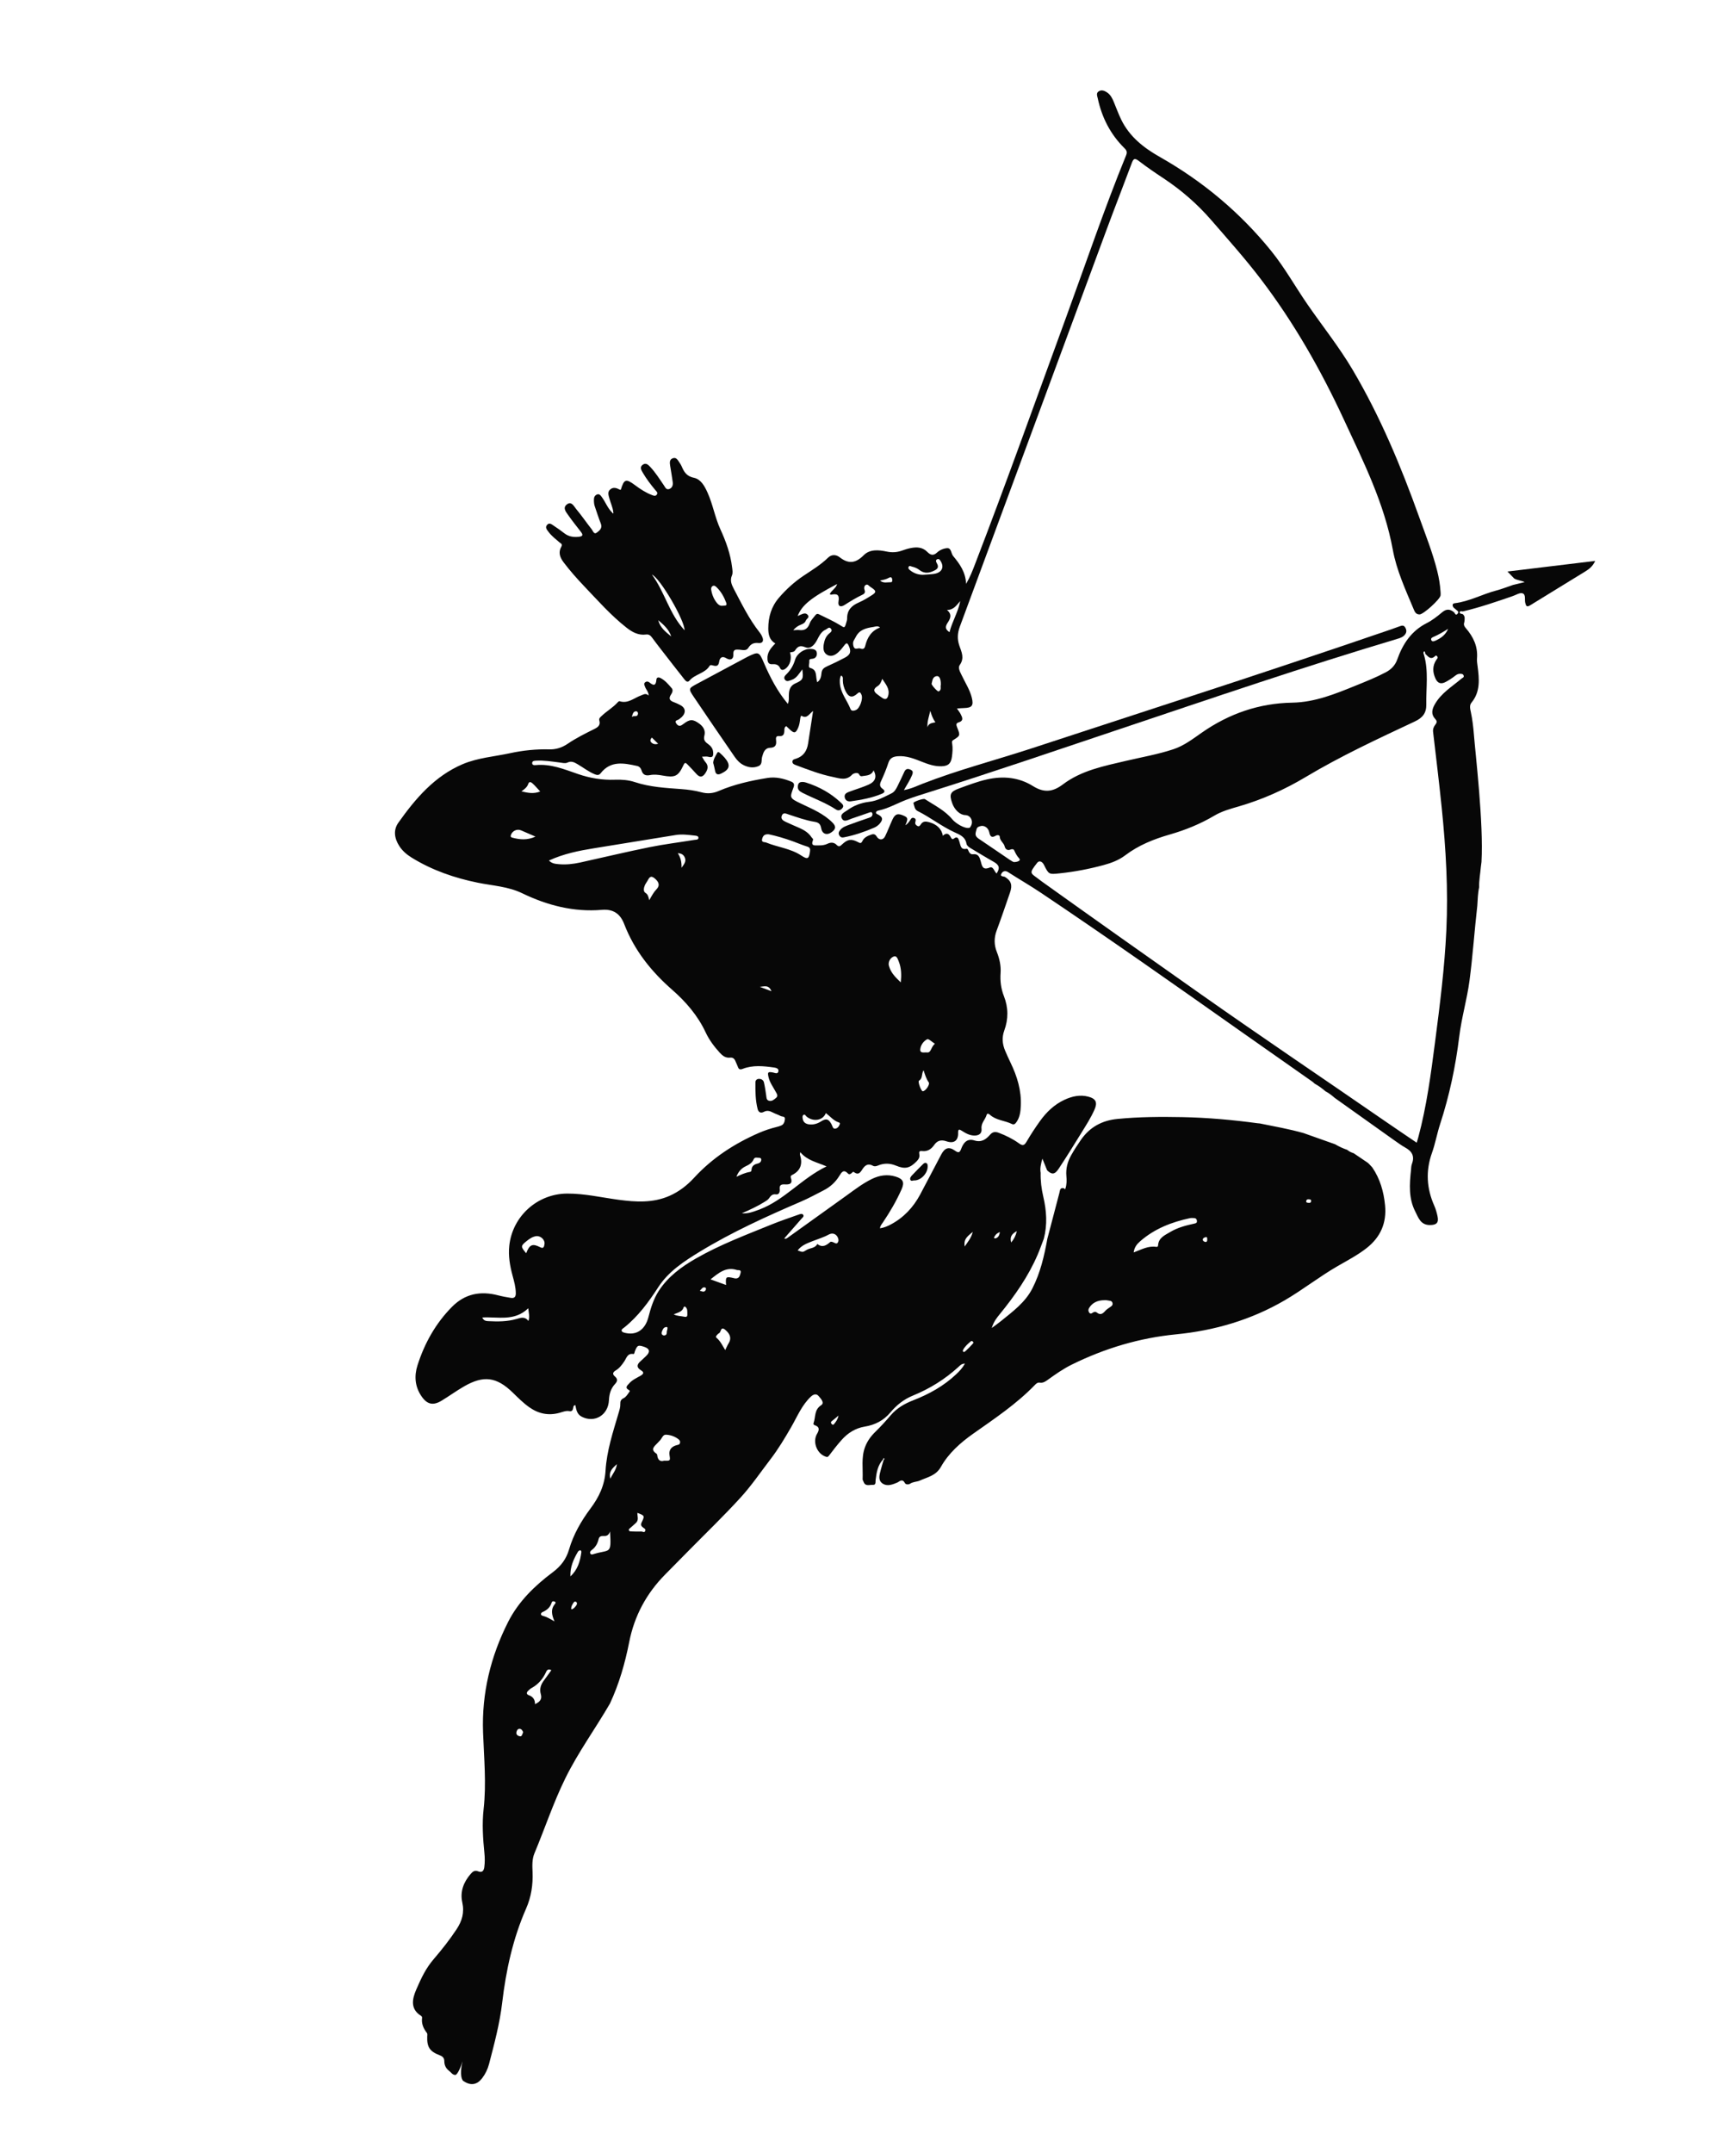 <svg xmlns="http://www.w3.org/2000/svg" fill="none" viewBox="0 0 2000 2480" height="2480" width="2000">
<path fill="#070707" d="M1736.72 658.328C1739.58 661.29 1742.01 663.809 1744.43 666.328C1748.14 668.53 1752.5 668.581 1756.57 670.504C1752.11 671.58 1747.65 672.669 1743.19 673.757C1736.66 675.947 1730.23 678.529 1723.59 680.276C1707.52 684.516 1692.68 692.832 1675.94 694.844C1673.14 695.186 1673.15 697.211 1674.08 699.034C1674.7 700.249 1676.23 700.958 1677.21 702.021C1678.46 703.375 1681.41 704.261 1679.29 706.881C1676.93 709.767 1676.1 706.046 1675.21 705.312C1670.46 701.375 1666.37 701.173 1661.41 705.324C1655.88 709.957 1650.05 714.539 1643.66 717.779C1626 726.727 1616.09 741.688 1609.71 759.687C1607.32 766.407 1602.82 771.053 1596.63 774.343C1585.51 780.242 1573.84 784.887 1562.23 789.595C1538.56 799.215 1514.94 808.935 1488.75 809.391C1450.61 810.037 1416.08 822.01 1384.77 843.78C1374.29 851.071 1364.14 858.982 1351.77 863.057C1333.85 868.981 1315.26 872.183 1296.94 876.486C1271.66 882.435 1245.89 887.41 1224.56 903.522C1212.91 912.319 1202.85 913.471 1190.01 905.446C1173.99 895.422 1155.85 893.574 1137.25 897.763C1126.17 900.244 1115.62 904.281 1105.02 908.167C1094.78 911.914 1093.38 914.939 1097.03 925.254C1099.8 933.064 1106.16 938.823 1112.1 938.886C1117.32 938.937 1120.91 944.177 1119.43 949.442C1119.18 950.353 1117.9 953.252 1116.94 953.518C1111.52 954.999 1100.88 948.303 1097.26 943.924C1088.65 933.507 1076.62 927.672 1065.6 920.521C1063.75 919.318 1051.88 923.685 1052.33 925.052C1053.41 928.254 1053.53 932.406 1057.12 934.19C1071.76 941.468 1084.64 951.796 1099.56 958.644C1105.41 961.34 1112.03 963.732 1113.42 971.719C1113.79 973.908 1115.84 975.592 1117.91 976.807C1126.91 982.135 1135.82 987.654 1144.94 992.793C1151.2 996.311 1152.29 999.969 1148.14 1006.17C1145.41 1003.84 1144.32 997.59 1140.26 999.298C1131.58 1002.93 1131.26 996.805 1129.78 991.742C1128.46 987.198 1126.95 983.262 1121.05 983.996C1118.7 984.287 1117.13 982.958 1116.1 980.857C1115.48 979.579 1115.01 977.402 1113.44 977.705C1106.48 979.072 1106.75 973.731 1105.31 969.58C1104.3 966.694 1103.49 962.226 1098.64 966.162C1097.38 967.187 1096.3 966.175 1095.67 964.934C1093.47 960.517 1090.63 958.429 1086.19 962.757C1085.12 955.011 1079.15 949.429 1070.58 947.101C1066.87 946.101 1063.61 945.62 1061.09 949.24C1060 950.809 1059.05 952.657 1056.66 951.252C1054.86 950.202 1053.92 948.759 1054.62 946.569C1055.28 944.493 1055 942.721 1052.6 942.114C1050.17 941.493 1049.39 943.468 1048.38 945.063C1046.79 947.594 1044.38 950.012 1043.04 950.531C1046.18 943.493 1046.03 941.924 1042.01 939.987C1034.74 936.481 1031.39 937.266 1028.32 943.746C1025.27 950.202 1022.84 956.96 1019.68 963.352C1017.36 968.048 1012.64 968.01 1009.92 963.479C1008.44 961.011 1006.54 960.428 1004.1 961.264C999.887 962.694 995.573 964.491 993.611 968.694C992.077 971.972 990.718 971.2 988.429 969.997C980.757 965.947 976.557 966.592 970.08 972.719C968.08 974.617 966.495 975.959 963.879 973.25C960.962 970.212 957.214 970.023 953.441 971.871C950.145 973.491 946.662 973.883 943.052 973.794C938.965 973.706 933.67 975.073 936.638 967.567C937.191 966.188 935.569 965.441 934.915 964.428C931.569 959.277 926.589 956.226 921.168 953.784C915.836 951.379 910.39 949.202 905.12 946.67C902.253 945.291 899.159 943.417 900.706 939.468C902.291 935.443 905.712 937.228 908.29 938.089C918.238 941.354 928.086 944.987 938.449 946.632C943.002 947.354 945.203 949.088 946.071 954.011C947.265 960.872 952.749 962.53 958.245 958.467C963.012 954.935 963.364 951.885 959.138 947.607C948.875 937.203 935.657 931.811 922.778 925.659C909.019 919.103 909.912 918.862 914.239 906.901C915.32 903.889 914.968 901.725 911.635 900.358C902.756 896.738 893.663 894.561 884.054 896.118C864.812 899.244 845.833 903.471 827.811 911.192C821.359 913.964 814.97 914.471 808.241 912.661C800.532 910.585 792.671 909.509 784.697 908.927C766.763 907.598 748.791 906.661 731.447 900.902C724.102 898.472 716.204 897.864 708.432 898.155C693.78 898.712 679.518 896.282 665.821 891.561C649.987 886.093 634.53 879.651 617.25 881.309C615.64 881.461 612.949 881.549 613.099 878.815C613.238 876.436 615.527 876.335 617.451 876.208C626.519 875.651 635.423 877.157 644.365 878.271C647.459 878.651 651.132 879.651 653.622 878.448C658.326 876.183 661.646 878.119 665.281 880.208C671.984 884.081 678.071 889.004 685.341 891.928C687.957 892.991 690.07 893.169 691.994 890.7C703.615 875.803 718.833 878.993 734.051 882.309C736.805 882.904 738.503 885.233 739.144 887.523C740.691 892.953 744.452 893.688 748.904 892.814C753.784 891.878 758.55 892.472 763.254 893.32C777.705 895.953 781.314 894.422 787.452 881.246C788.911 878.119 789.904 878.385 791.766 880.296C795.275 883.916 798.834 887.498 802.142 891.295C805.713 895.409 808.996 895.675 812.09 891.359C815.184 887.017 816.944 882.486 812.58 877.664C811.084 876.018 810.153 873.866 808.77 871.639C811.549 871.639 813.926 871.145 816.001 871.727C821.837 873.385 821.963 869.879 821.56 865.905C821.158 861.817 818.542 858.969 815.423 856.767C812.027 854.374 810.279 851.97 811.499 847.375C812.995 841.73 810.493 837.148 805.827 833.705C798.431 828.225 794.809 828.136 787.376 833.908C784.509 836.123 782.044 837.313 779.403 833.781C776.17 829.465 781.025 829.845 782.547 828.326C783.427 827.44 784.584 826.833 785.477 825.947C790.772 820.631 789.816 815.011 783.1 811.847C781.025 810.859 778.988 809.745 776.824 808.999C772.058 807.341 769.63 805.138 773.139 799.911C774.447 797.974 775.781 794.975 773.907 792.785C770.083 788.368 766.323 783.76 760.965 781.014C758.664 779.824 756.412 780.14 756.211 782.9C755.708 789.608 753.23 790.291 748.376 786.216C746.816 784.912 744.854 784.57 743.181 786.013C741.308 787.634 742.59 789.456 743.181 791.215C744.225 794.253 747.017 796.557 747.382 801.189C743.873 798.025 741.396 800.025 738.692 800.987C730.554 803.873 723.486 810.91 713.689 807.695C713.198 807.531 712.217 808.341 711.702 808.923C706.206 815.087 698.924 819.124 693.013 824.795C691.415 826.326 689.755 827.529 690.485 830.009C692.032 835.338 688.787 837.705 684.762 839.705C674.248 844.92 663.721 850.147 653.999 856.754C647.51 861.159 640.618 863.399 632.795 863.196C617.652 862.804 602.673 864.348 587.87 867.538C569.483 871.525 550.341 872.854 532.91 880.284C500.65 894.042 478.679 919.85 458.933 947.657C452.921 956.138 454.355 965.694 459.952 974.427C463.561 980.06 468.491 984.287 474.05 987.743C497.682 1002.4 523.553 1011.31 550.58 1016.8C567.735 1020.28 585.28 1021.04 601.642 1028.94C630.506 1042.89 660.992 1050.79 693.402 1048.04C706.331 1046.94 714.481 1052.33 719.109 1064.37C730.73 1094.56 750.174 1118.91 774.296 1140.02C790.168 1153.92 803.877 1169.76 813.008 1189.28C817.007 1197.85 822.755 1205.5 829.157 1212.53C832.376 1216.08 835.91 1218.86 841.104 1218.27C844.299 1217.9 846.198 1219.53 847.317 1222.42C848.16 1224.57 849.292 1226.62 850.047 1228.78C851.09 1231.77 852.474 1232.43 855.656 1231.19C867.403 1226.63 879.552 1227.94 891.613 1229.63C893.927 1229.96 897.386 1230.71 896.807 1233.92C896.115 1237.73 892.732 1235.78 890.557 1235.39C884.746 1234.32 884.029 1234.91 885.425 1240.85C886.897 1247.11 890.795 1252.2 893.764 1257.74C894.921 1259.91 896.807 1262.35 894.166 1264.55C891.827 1266.5 889.311 1268.95 885.853 1267.93C882.86 1267.06 883.061 1264.19 882.696 1261.68C881.967 1256.68 881.25 1251.67 880.105 1246.76C879.476 1244.06 877.112 1242.71 874.332 1242.75C871.867 1242.77 870.308 1244.39 870.295 1246.73C870.207 1257.05 870.258 1267.4 872.848 1277.48C873.804 1281.17 876.395 1282.65 880.067 1280.7C883.639 1278.79 886.834 1279.64 890.179 1281.4C893.135 1282.96 896.392 1283.94 899.335 1285.51C901.121 1286.46 904.643 1285.62 904.29 1289.08C904.001 1291.98 903.171 1295.02 900.102 1296.4C898.404 1297.17 896.556 1297.68 894.745 1298.13C887.84 1299.87 881.099 1302.04 874.546 1304.89C846.173 1317.25 820.717 1333.72 799.576 1356.74C791.577 1365.43 782.258 1372.66 771.328 1377.47C752.287 1385.86 732.529 1384.67 712.632 1382C692.925 1379.34 673.443 1374.78 653.433 1374.86C619.224 1375 590.436 1400.82 586.738 1434.87C585.468 1446.53 587.418 1457.97 590.474 1469.24C592.297 1475.94 594.171 1482.61 594.247 1489.67C594.285 1493.79 592.536 1495.66 588.6 1495.01C583.657 1494.22 578.702 1493.32 573.86 1492.07C553.687 1486.83 535.815 1490.04 520.647 1505.41C501.77 1524.53 489.08 1547.31 480.98 1572.7C477.119 1584.78 477.949 1596.9 485.294 1607.89C491.859 1617.73 498.776 1619.46 508.762 1613.41C517.541 1608.09 525.867 1602.01 534.771 1596.89C557.284 1583.97 572.187 1586.03 590.788 1604.16C596.812 1610.02 602.736 1615.98 609.616 1620.88C620.369 1628.52 631.965 1630.94 644.755 1627.36C648.352 1626.36 652 1624.76 655.798 1625.45C659.043 1626.04 659.873 1624.37 660.388 1621.85C660.652 1620.52 660.464 1618.85 662.866 1618.61C663.922 1623.86 664.602 1629.12 670.475 1632.03C685.014 1639.28 700.71 1630.21 701.552 1612.83C701.917 1605.37 703.778 1599.31 708.696 1594.04C711.463 1591.08 711.84 1588.45 708.507 1585.6C705.275 1582.85 705.841 1580.69 709.501 1578.5C713.689 1575.99 716.594 1572.05 719.323 1567.98C721.839 1564.25 722.882 1558.59 729.498 1559.67C730.969 1559.89 730.932 1557.87 731.359 1556.74C734.151 1549.49 735.107 1549.02 742.377 1551.47C748.652 1553.58 749.319 1557.35 744.25 1562.06C742.1 1564.06 740.025 1566.15 737.811 1568.08C733.46 1571.91 733.271 1575.31 738.541 1578.48C742.603 1580.92 741.194 1582.8 737.899 1584.7C733.384 1587.32 728.492 1589.42 724.932 1593.46C722.807 1595.87 719.323 1598.32 724.555 1601.2C726.391 1602.21 725.058 1603.26 724.392 1604.21C722.706 1606.64 721.046 1609.31 718.393 1610.56C715.399 1611.97 714.506 1614.04 714.645 1617.04C714.808 1620.7 713.689 1624.13 712.683 1627.56C706.269 1649.38 698.987 1671.23 697.641 1693.95C696.635 1711.03 690.007 1724.59 680.297 1737.61C669.557 1752.02 660.615 1767.5 655.559 1784.89C652.352 1795.9 646.114 1804.09 636.958 1810.94C616.08 1826.52 597.404 1844.66 585.468 1868.13C565.232 1907.98 554.894 1950.46 556.516 1995.45C557.573 2024.93 560.466 2054.4 557.158 2083.9C555.259 2100.78 556.378 2117.58 558.063 2134.39C558.604 2139.84 558.692 2145.3 557.95 2150.79C557.321 2155.46 555.032 2157.25 550.807 2155.55C546.795 2153.93 544.48 2155.98 542.204 2158.6C534.054 2168.02 529.841 2178.98 532.583 2191.31C535.186 2203 532.293 2212.83 525.967 2222.36C518.044 2234.3 509.228 2245.54 499.896 2256.39C490.538 2267.24 485.395 2278.34 479.584 2291.67C474.767 2302.7 473.245 2312.88 482.653 2320.32C484.112 2321.49 486.526 2322.32 486.262 2324.36C485.357 2331.16 487.872 2336.6 491.859 2341.78C492.588 2342.74 492.236 2344.62 492.186 2346.08C491.771 2357.9 495.167 2363.13 506.549 2367.41C509.882 2368.67 511.856 2370.42 511.869 2374.22C511.894 2378.67 513.655 2382.54 517.189 2385.2C519.817 2387.19 521.276 2390.1 524.571 2390.1C527.087 2390.1 531.489 2379.58 532.847 2374.46C531.702 2379.33 529.413 2391.48 533.388 2396.77C533.4 2396.77 533.4 2396.78 533.4 2396.78C533.991 2397.15 534.582 2397.52 535.174 2397.89C543.072 2402.73 549.989 2401.09 555.561 2393.73C559.283 2388.82 561.912 2383.28 563.459 2377.34C569.496 2354.12 575.734 2330.89 578.538 2307.01C582.953 2269.55 590.889 2233.1 606.107 2198.47C611.968 2185.13 614.131 2171.11 613.54 2156.55C613.238 2149.2 612.848 2141.64 615.766 2134.68C627.777 2105.99 637.536 2076.36 651.308 2048.38C666.111 2018.29 685.907 1991.25 702.672 1962.35C713.236 1939.71 720.078 1915.93 724.895 1891.44C730.806 1861.34 744.766 1835.43 766.285 1813.67C775.428 1804.41 784.584 1795.14 793.715 1785.86C813.674 1765.59 834.212 1745.84 853.367 1724.82C865.881 1711.08 876.433 1695.54 887.764 1680.73C896.644 1669.13 904.165 1656.57 911.447 1643.96C918.477 1631.79 923.734 1618.52 934.274 1608.68C937.015 1606.12 940.461 1604.95 943.052 1608.02C945.53 1610.95 950.372 1615.84 945.983 1618.67C937.833 1623.94 939.82 1632.27 937.305 1639.19C936.952 1640.18 937.04 1641.14 938.864 1641.75C944.41 1643.6 943.933 1647.15 941.291 1651.62C935.934 1660.7 940.964 1674 950.649 1677.67C952.673 1678.44 953.529 1678.76 955.101 1676.67C959.742 1670.53 964.445 1664.44 969.589 1658.66C976.884 1650.43 985.788 1645.04 996.051 1643.33C1008.23 1641.31 1018.02 1636.23 1025.83 1626.94C1032.98 1618.42 1041.42 1611.76 1051.74 1607.55C1071.13 1599.65 1088.64 1588.74 1104.17 1574.59C1106 1572.92 1107.75 1570.69 1111.69 1570.72C1108.76 1575.91 1105.31 1579.45 1101.71 1582.87C1087.32 1596.52 1070.35 1605.89 1052.06 1613C1042.16 1616.84 1033.23 1621.97 1026.17 1630.22C1020.59 1636.77 1014.75 1643.15 1008.59 1649.17C1003.27 1654.34 999.107 1660.03 996.516 1667.06C992.051 1679.14 994.353 1691.63 993.8 1703.93C993.762 1704.88 994.542 1705.86 994.894 1706.84C996.919 1712.55 1001.85 1710.12 1005.57 1710.39C1009.36 1710.65 1008.49 1707.21 1008.77 1704.81C1009.78 1696.22 1011.19 1687.77 1017.36 1681.06C1017.49 1680.39 1017.52 1679.25 1018.48 1679.78C1019.12 1680.14 1018.89 1681.21 1018.01 1681.69C1016.9 1685.53 1015.66 1689.33 1014.7 1693.2C1013.44 1698.3 1011.37 1704.22 1015.85 1708.11C1020.73 1712.34 1026.9 1710.63 1032.49 1708.21C1033.06 1707.96 1033.71 1707.82 1034.22 1707.49C1037.23 1705.59 1039.96 1703.35 1042.56 1708.38C1043.45 1710.11 1046.75 1710.21 1048.37 1709.12C1051.95 1706.72 1056.47 1706.91 1059.63 1705.48C1068.24 1701.55 1078.23 1699.91 1083.91 1689.8C1092.88 1673.83 1106.55 1661.75 1121.44 1651.27C1145.97 1633.99 1170.93 1617.3 1192 1595.59C1193.58 1593.96 1195.25 1592.21 1197.92 1592.64C1201.57 1593.23 1204.34 1591.4 1207.1 1589.4C1215.99 1582.99 1225 1576.67 1234.81 1571.83C1272.73 1553.16 1312.58 1541.16 1354.69 1537.04C1399.18 1532.68 1441.23 1520.44 1480.09 1497.79C1501.02 1485.57 1520.09 1470.49 1541.09 1458.38C1552.44 1451.84 1564.08 1445.78 1574.47 1437.63C1590.49 1425.05 1597.65 1408.69 1595.69 1388.4C1594.18 1372.71 1589.94 1357.86 1580.95 1344.69C1579.74 1343.39 1578.52 1342.09 1577.31 1340.79C1576.86 1340.37 1576.41 1339.94 1575.96 1339.51C1570.47 1335.8 1564.99 1332.08 1559.5 1328.37C1556.75 1327.56 1554.25 1326.28 1552.02 1324.45C1547.19 1322.83 1542.59 1320.69 1538.2 1318.08C1526.05 1313.76 1513.89 1309.45 1501.74 1305.15C1485.16 1300.5 1468.25 1297.49 1451.41 1294.08C1450.58 1294.01 1449.75 1293.93 1448.92 1293.86C1420.07 1289.97 1391.1 1287.35 1361.99 1286.78C1337.07 1286.3 1312.17 1286.44 1287.32 1288.89C1269.58 1290.65 1255.45 1298.26 1245.22 1313.11C1241.27 1318.81 1237.49 1324.6 1234.09 1330.66C1229.85 1338.22 1227.74 1346.13 1228.56 1354.88C1229 1359.48 1228.96 1364.15 1227.58 1368.67C1227.39 1369.13 1227.2 1369.58 1227.01 1370.04C1226.66 1369.63 1226.32 1369.23 1225.97 1368.82C1221 1367.41 1221.2 1371.41 1220.45 1374.25C1215.81 1391.83 1211.2 1409.44 1206.59 1427.03C1203.07 1446.74 1198.52 1466.21 1189.38 1484.1C1181.12 1500.28 1166.67 1510.81 1152.98 1521.9C1150.1 1524.24 1147.05 1526.37 1142.58 1529.71C1144.8 1522.25 1148.47 1517.85 1152.07 1513.43C1169.2 1492.37 1184.73 1470.27 1195.49 1445.12C1198.06 1439.15 1200.2 1432.98 1202.54 1426.92C1206.83 1410.68 1205.71 1394.58 1201.93 1378.39C1199.83 1369.43 1198.69 1360.24 1198.9 1350.96C1198.01 1345.88 1199.1 1341.04 1200.9 1334.61C1203.07 1339.95 1204.71 1344 1206.36 1348.05C1211.74 1353.25 1215.11 1353.15 1219.75 1346.15C1228.92 1332.32 1237.64 1318.17 1246.37 1304.04C1251.55 1295.65 1256.88 1287.31 1260.89 1278.25C1264.6 1269.88 1262.65 1265.55 1253.8 1263.22C1244.23 1260.71 1235.1 1262.77 1226.33 1266.84C1214.61 1272.29 1205.57 1281 1198.12 1291.37C1192.74 1298.88 1187.62 1306.63 1182.97 1314.6C1180.4 1319 1178.75 1320.51 1173.9 1316.99C1166.79 1311.85 1158.87 1307.96 1150.58 1304.83C1146.43 1303.27 1143.49 1303.78 1140.62 1307.08C1135.85 1312.56 1130.6 1316.19 1122.55 1313.66C1114.13 1311.01 1109.85 1316.41 1107.28 1323.5C1105.7 1327.84 1104.01 1328.16 1100.21 1325.43C1093.37 1320.55 1088.59 1321.95 1084.42 1329.76C1076.18 1345.14 1068.3 1360.71 1060.02 1376.08C1052.06 1390.86 1041.01 1402.69 1026.02 1410.57C1022.31 1412.52 1018.54 1414.12 1013.86 1414.89C1013.97 1412.05 1015.72 1410.24 1017.02 1408.31C1025.28 1396.11 1032.69 1383.42 1038.69 1369.92C1042.3 1361.82 1040.46 1357.95 1031.87 1355.31C1022.37 1352.39 1013.31 1353.71 1004.45 1358.04C993.636 1363.32 984.216 1370.68 974.507 1377.65C952.346 1393.54 930.186 1409.43 908.026 1425.32C906.667 1426.3 905.372 1427.5 903.498 1426.53C910.088 1419.01 916.729 1411.53 923.256 1403.96C924.388 1402.64 926.715 1401.2 925.281 1399.25C924.049 1397.57 921.634 1398.53 919.949 1399.12C909.497 1402.82 898.97 1406.38 888.708 1410.54C859.253 1422.53 829.433 1433.73 801.739 1449.63C785.062 1459.19 769.681 1470.42 758.94 1486.95C752.903 1496.26 749.747 1506.66 746.98 1517.3C743.307 1531.4 733.711 1538.05 721.361 1535.58C719.587 1535.23 717.135 1534.72 716.418 1533.47C715.248 1531.44 717.814 1530.2 719.135 1529.15C735.258 1516.24 747.206 1499.91 758.387 1482.67C770.096 1464.61 787.842 1453.04 805.827 1442.04C843.293 1419.14 883.161 1401.15 923.369 1383.82C931.997 1380.1 940.26 1375.52 948.661 1371.25C956.321 1367.38 962.483 1361.84 966.998 1354.44C969.401 1350.53 971.828 1346.38 976.846 1351.7C978.129 1353.05 979.462 1352.58 980.757 1351.6C981.688 1350.88 982.631 1349.23 983.851 1350.14C989.586 1354.47 991.762 1349.41 994.089 1346.05C997.195 1341.55 1000.67 1340.08 1005.61 1342.8C1007.61 1343.9 1009.55 1343.36 1011.61 1342.51C1018.5 1339.64 1025.34 1339.81 1032.32 1342.71C1042.75 1347.04 1048.23 1345.66 1056.08 1337.66C1058.28 1335.41 1059.76 1332.86 1059.15 1329.76C1058.56 1326.75 1059.04 1325.49 1062.38 1325.88C1068.43 1326.6 1072.86 1323.75 1076.22 1318.92C1079.84 1313.69 1084.33 1312.54 1090.41 1314.64C1099.02 1317.61 1104.11 1313.88 1103.82 1304.9C1103.66 1300.12 1105.44 1300.85 1108.11 1302.55C1112.58 1305.4 1117.09 1307.99 1122.59 1308.03C1127.91 1308.07 1131.42 1305.64 1130.79 1300.12C1130.04 1293.67 1135.05 1289.78 1136.6 1284.4C1137.31 1281.93 1139.09 1282.86 1140.48 1284.11C1147.7 1290.6 1157.59 1290.64 1165.8 1294.72C1168.44 1296.02 1169.96 1294.13 1171.36 1292.03C1175.04 1286.53 1175.74 1280.27 1176.04 1273.93C1176.88 1256.17 1171.85 1239.82 1164.23 1224.08C1162.04 1219.55 1159.99 1214.94 1158 1210.31C1154.75 1202.67 1154.08 1195.04 1157.02 1186.98C1161.83 1173.84 1161.78 1160.63 1156.59 1147.45C1153.24 1138.93 1152.09 1130.08 1152.75 1120.82C1153.32 1112.58 1151.54 1104.43 1148.48 1096.71C1145.22 1088.51 1145.05 1080.48 1148.14 1072.1C1153.55 1057.52 1158.56 1042.79 1163.62 1028.08C1166.67 1019.3 1164.82 1014.35 1157.47 1009.94C1153.41 1009.21 1152.28 1008.87 1153.78 1006.17C1155.08 1003.83 1157.83 1002.32 1161.25 1004.51C1173.95 1012.68 1187.05 1020.21 1199.59 1028.63C1277.14 1080.65 1353.46 1134.45 1429.79 1188.26C1457.22 1207.61 1484.75 1226.84 1512.22 1246.13C1513.05 1246.71 1513.75 1247.49 1514.5 1248.18C1519.01 1250.64 1523.15 1253.63 1527.01 1257.02C1530.92 1259.05 1534.38 1261.71 1537.66 1264.62C1560.23 1280.68 1582.81 1296.75 1605.37 1312.82C1609.87 1315.85 1614.19 1319.25 1618.93 1321.84C1626.78 1326.13 1629.99 1331.84 1626.63 1340.7C1625.76 1343 1625.8 1345.67 1625.53 1348.18C1623.82 1364.3 1622.77 1380.48 1630.46 1395.47C1634.02 1402.43 1636.5 1411.02 1647.15 1411.1C1654.72 1411.15 1657.72 1408.68 1656.21 1401.34C1655.33 1397.1 1654.16 1392.83 1652.41 1388.88C1643.57 1368.92 1642.3 1348.86 1649.72 1328.05C1653.57 1317.26 1655.54 1305.8 1659.1 1294.89C1669.82 1262 1676.96 1228.35 1681.15 1194.02C1683.8 1172.28 1690.11 1151.21 1692.99 1129.48C1696.77 1100.87 1698.67 1072.06 1701.95 1043.41C1702.45 1036.22 1702.54 1028.98 1704.1 1021.89C1703.82 1014.16 1705.38 1006.58 1706.02 998.919C1706.28 996.868 1706.53 994.831 1706.78 992.793C1709.31 948.455 1699.92 869.778 1698.03 845.958C1697.33 837.351 1696.34 828.807 1694.55 820.352C1693.79 816.694 1692.58 812.631 1695.26 809.366C1705.72 796.658 1704.18 782.039 1702.28 767.293C1701.9 764.382 1701.36 761.395 1701.61 758.509C1702.77 744.764 1697.41 733.524 1688.72 723.538C1686.9 721.437 1685.94 719.412 1687.01 716.716C1687.36 713.488 1688.25 710.172 1685.36 707.527C1684.03 706.881 1681.54 707.16 1681.68 705.312C1681.81 703.514 1683.95 704.198 1685.35 704.286C1704.91 699.667 1723.88 693.148 1742.86 686.592C1746.61 685.288 1751.02 682.402 1754.07 683.427C1758.17 684.82 1756.23 690.642 1757.21 694.464C1758.04 697.717 1758.7 699.844 1762.85 697.249C1784.01 684.086 1805.38 671.264 1826.56 658.113C1830.74 655.518 1834.85 652.519 1837.78 646.102C1803.47 650.253 1770.27 654.278 1736.72 658.328ZM751.017 849.603C753.318 851.881 755.557 854.109 758.236 856.754C754.966 857.716 752.086 857.159 750.099 854.931C748.552 853.185 749.558 851.084 751.017 849.603ZM733.183 819.34C734.453 819.415 735.208 821.124 734.994 822.314C734.239 826.592 730.705 823.694 727.913 825.82C729.083 821.922 729.649 819.124 733.183 819.34ZM590.411 964.934C588.751 964.491 587.883 963.922 588.562 961.897C590.222 956.998 595.693 954.454 600.397 956.517C605.516 958.77 610.672 960.973 616.898 963.669C607.427 968.048 598.951 967.187 590.411 964.934ZM600.749 911.559C604.308 909.015 607.302 906.775 608.572 902.978C609.679 899.624 612.081 901.079 613.489 902.358C616.558 905.155 619.237 908.357 622.356 911.699C614.923 914.673 608.232 913.382 600.749 911.559ZM756.337 1024.33C753.117 1027.63 751.055 1031.57 747.973 1036.94C747.017 1032.71 746.464 1030.28 743.508 1028.42C740.93 1026.79 741.622 1022.7 742.93 1019.7C743.672 1017.99 744.867 1016.49 745.797 1014.87C747.734 1011.46 749.243 1007.6 754.211 1011.75C759.38 1016.06 760.462 1020.11 756.337 1024.33ZM785.175 999.552C785.339 992.666 784.157 987.856 780.862 982.781C785.528 982.933 787.892 984.983 789.087 988.16C790.571 992.084 788.546 995.096 785.175 999.552ZM800.154 967.441C782.798 970.276 765.304 972.402 748.074 975.895C721.436 981.287 694.987 987.667 668.425 993.502C660.212 995.299 651.874 996.223 643.447 995.413C639.75 995.046 635.939 994.818 632.405 991.211C649.308 983.464 666.664 979.958 684.209 977.123C715.601 972.06 746.992 966.96 778.384 961.846C785.729 960.644 793.011 961.682 800.293 962.479C802.079 962.681 804.682 962.821 804.657 965.086C804.632 967.504 801.852 967.175 800.154 967.441ZM608.76 1521.59C604.61 1516.08 599.844 1517.95 595.127 1519.3C584.5 1522.37 573.633 1522.37 562.742 1521.8C560.076 1521.65 557.233 1521.49 555.623 1517.59C573.533 1516.49 592.473 1522.53 608.584 1506.99C609.163 1512.96 610.534 1516.76 608.76 1521.59ZM627.261 1433.27C626.846 1435.56 626.469 1438.78 622.507 1436.74C613.489 1432.1 610.068 1433.44 606.195 1443.58C599.667 1435.89 599.718 1435.16 607 1429.34C610.131 1426.84 613.414 1424.59 617.489 1423.94C622.784 1423.11 628.217 1428.15 627.261 1433.27ZM599.328 2000.05C597.63 1999.93 594.637 1998.68 594.901 1995.92C595.077 1993.97 596.045 1991.41 598.498 1991.39C600.623 1991.36 601.944 1993.25 602.724 1995.26C601.743 1997.16 601.504 2000.2 599.328 2000.05ZM626.708 1935.57C623.048 1940.36 621.312 1945.54 623.06 1951.51C624.796 1957.42 621.765 1960.45 616.369 1962.99C616.42 1957.62 613.98 1954.39 609.339 1952.72C606.207 1951.58 606.434 1949.53 608.547 1947.49C609.754 1946.34 611.024 1945.17 612.471 1944.38C620.117 1940.19 625.488 1933.93 629.059 1926.05C630.317 1923.27 631.852 1922.12 635.21 1923.83C632.329 1927.81 629.625 1931.77 626.708 1935.57ZM639.008 1847.95C634.505 1853.6 635.398 1859.6 638.819 1867.67C633.411 1864.54 629.638 1862.31 625.286 1861.22C622.155 1860.45 622.972 1857.79 625.123 1856.87C630.229 1854.69 633.876 1851.41 635.574 1846.03C636.19 1844.03 637.888 1844.31 639.159 1844.93C640.995 1845.82 639.674 1847.11 639.008 1847.95ZM663.57 1849.74C662.149 1851.45 660.803 1853.39 658.238 1853.78C657.647 1851.25 658.892 1849.24 659.986 1847.3C660.753 1845.93 661.998 1843.95 663.809 1845.25C665.306 1846.33 664.727 1848.36 663.57 1849.74ZM669.758 1788.13C668.362 1798.62 665.344 1808.41 657.169 1815.78C656.678 1805.1 660.728 1796.06 665.847 1787.39C666.325 1786.61 667.494 1785.79 668.362 1785.77C669.532 1785.75 669.884 1787.1 669.758 1788.13ZM684.335 1789.99C683.027 1790.38 681.203 1791.19 680.26 1789.74C679.153 1788.04 680.323 1786.5 681.731 1785.46C685.995 1782.33 688.435 1778.05 689.617 1772.98C690.321 1769.95 692.258 1769.12 695.163 1769.29C698.106 1769.48 701.037 1769.21 702.822 1764.04C704.445 1791.12 702.86 1784.37 684.335 1789.99ZM703.149 1703.29C701.099 1695.1 705.363 1691.38 710.746 1686.47C709.828 1693.47 705.967 1697.36 703.149 1703.29ZM743.32 1763.52C742.326 1765.86 740.427 1764.07 738.981 1764.12C735.258 1764.26 731.51 1764.18 727.787 1764.02C726.643 1763.98 725.071 1764.17 724.555 1762.78C724.014 1761.3 725.486 1760.64 726.366 1759.83C728.353 1758 730.378 1756.21 732.416 1754.43C736.302 1751.07 734.239 1746.69 734.29 1742.65C742.603 1745.69 742.955 1746.06 739.308 1753.44C737.773 1756.55 738.842 1758.08 741.056 1759.68C742.389 1760.64 744.2 1761.41 743.32 1763.52ZM1507.98 1381.45C1509.22 1381.59 1510.58 1381.57 1510.54 1383.42C1510.35 1385.37 1509.1 1385.81 1507.45 1385.52C1506.3 1385.33 1504.67 1385.51 1504.85 1383.64C1505 1381.82 1506.28 1381.27 1507.98 1381.45ZM1389.24 1425.03C1391.06 1424.7 1390.74 1426.54 1390.8 1427.64C1390.89 1429.13 1390.7 1430.6 1388.7 1430.64C1387.19 1430.21 1385.62 1429.41 1385.68 1427.91C1385.77 1426.06 1387.73 1425.3 1389.24 1425.03ZM1313.59 1429.75C1330.13 1415.34 1349.81 1407.66 1370.93 1403.17C1372.34 1402.87 1373.85 1403.05 1375.3 1403.05C1377.53 1403.06 1378.76 1404.1 1378.95 1406.43C1379.15 1408.84 1377.54 1409.09 1375.83 1409.47C1366.24 1411.57 1356.69 1414.01 1348.19 1419.12C1342.06 1422.81 1334.69 1425.65 1334.18 1434.6C1334.1 1435.92 1333.27 1436.42 1332.07 1436.25C1322.88 1434.8 1315.05 1439.3 1306.08 1442.66C1306.84 1436.53 1309.99 1432.89 1313.59 1429.75ZM1254.87 1506.44C1258.47 1500.71 1264.21 1497.67 1272.63 1497.66C1273.18 1497.69 1274.49 1497.53 1275.67 1497.85C1277.95 1498.44 1281.1 1497.82 1281.73 1501.14C1282.26 1504.01 1279.71 1504.98 1277.9 1506.33C1276.39 1507.44 1274.69 1508.44 1273.48 1509.84C1270.63 1513.11 1267.85 1515.35 1263.6 1511.87C1262.23 1510.76 1260.38 1510.98 1258.89 1512.08C1257.33 1513.23 1255.96 1513.66 1254.71 1511.7C1253.54 1509.87 1253.72 1508.27 1254.87 1506.44ZM1171.47 1418.08C1170.15 1423.6 1168.23 1427.24 1164.94 1431.22C1163.21 1424.96 1165.37 1421.41 1171.47 1418.08ZM1151.97 1419.21C1151.31 1423.12 1150.03 1425.79 1146.49 1426.53C1146.07 1426.62 1145.04 1425.77 1145.05 1425.72C1146.37 1422.84 1148.26 1420.51 1151.97 1419.21ZM1120.71 1419.01C1119.03 1425.73 1115.12 1430.46 1111.34 1435.84C1110.54 1428.54 1112.05 1425.86 1120.71 1419.01ZM1109.62 1554.79C1111.71 1550.83 1115.07 1547.92 1118.41 1545.11C1119.74 1544 1120.98 1545.23 1121.53 1546.58C1121.45 1547.54 1111.73 1557.29 1110.94 1557.3C1109 1557.3 1108.95 1556.05 1109.62 1554.79ZM960.861 1640.39C959.779 1641.71 958.748 1641.09 957.868 1639.91C956.899 1638.61 957.239 1637.77 958.459 1636.84C960.748 1635.09 962.923 1633.17 966.017 1630.59C965.15 1635.03 963.037 1637.75 960.861 1640.39ZM936.273 1429.6C942.461 1427.15 948.875 1425.31 954.774 1422.05C959.452 1419.46 964.081 1421.59 965.665 1426.6C966.206 1428.31 966.143 1429.93 965.049 1431.39C963.829 1433.05 962.383 1432.01 961.138 1431.48C959.565 1430.82 957.578 1429.69 956.396 1430.73C951.818 1434.74 947.316 1437.46 941.618 1432.88C939.09 1437.96 933.532 1437.35 929.557 1439.63C925.017 1442.22 925.407 1442.92 918.968 1440.36C923.357 1434.39 929.947 1432.11 936.273 1429.6ZM839.394 1547.39C837.998 1549.6 837.03 1552.1 835.533 1555.12C832.263 1549.91 829.936 1544.71 825.547 1541.04C824.252 1539.96 825.145 1538.72 826.025 1537.78C826.729 1537.02 827.471 1536.15 828.377 1535.73C830.867 1534.59 830.012 1527.18 835.583 1531.81C841.595 1536.8 842.802 1542 839.394 1547.39ZM848.952 1462.88C850.525 1463.38 854.335 1462.07 853.191 1466.4C852.285 1469.81 851.43 1473.07 846.865 1472.56C846.45 1472.51 846.047 1472.4 845.645 1472.3C836.212 1470.09 835.759 1470.46 836.489 1480.17C830.477 1477.99 824.868 1475.97 818.579 1473.69C827.987 1466.18 836.552 1458.85 848.952 1462.88ZM812.48 1483.1C813.674 1483.53 813.461 1485.47 812.756 1486.43C811.046 1488.76 809.008 1487.57 806.229 1486.83C808.417 1484.66 809.537 1482.05 812.48 1483.1ZM787.703 1505.65C787.804 1505.32 788.948 1504.86 789.213 1505.04C792.457 1507.33 791.741 1510.87 791.866 1514.14C791.967 1516.82 790.458 1517.23 788.244 1516.7C784.547 1515.82 780.547 1516.19 776.133 1513.99C781.151 1511.84 786.219 1511.08 787.703 1505.65ZM762.374 1534.47C763.229 1531.91 764.197 1529.01 767.316 1528.59C769.819 1528.25 768.926 1530.29 768.687 1532.04C767.543 1533.88 769.392 1537.96 765.291 1538.28C763.619 1538.42 761.556 1536.94 762.374 1534.47ZM757.657 1662.04C758.5 1661.11 759.343 1660.18 760.236 1659.29C762.537 1657 763.644 1652.48 767.09 1652.61C771.995 1652.79 776.925 1654.33 781.101 1657.41C782.673 1658.56 783.955 1659.82 783.39 1662.11C782.874 1664.2 781.327 1664.19 779.642 1664.63C773.328 1666.3 770.473 1670.34 771.316 1675.94C772.347 1682.75 772.347 1682.75 765.078 1682.53C760.21 1684.07 757.733 1681.39 757.154 1676.07C757.091 1675.51 756.752 1674.75 756.299 1674.45C748.539 1669.38 754.236 1665.84 757.657 1662.04ZM875.389 1136.74C880.118 1136.43 885.576 1133.83 888.771 1141.75C883.413 1139.74 879.401 1138.25 875.389 1136.74ZM882.709 970.504C880.734 969.706 876.936 970.668 878.03 966.39C878.86 963.112 880.432 960.504 885.79 961.036C894.531 962.909 904.366 965.745 914 969.288C919.307 971.238 924.514 973.478 929.909 975.123C933.041 976.073 933.607 977.592 933.204 980.604C932.073 989.312 930.563 990.388 923.181 985.502C910.793 977.288 896.027 975.959 882.709 970.504ZM858.964 1343.47C862.774 1341.65 866.371 1339.78 868.195 1335.52C869.528 1332.38 872.446 1333.69 874.81 1333.71C876.181 1333.74 877.2 1334.43 877.036 1336.07C876.785 1338.53 875.049 1339.78 872.949 1340.27C868.912 1341.19 866.032 1343.02 865.793 1347.62C865.73 1348.7 865.277 1349.71 864.045 1349.9C858.536 1350.79 853.556 1353.09 848.424 1355.51C850.449 1349.89 853.92 1345.89 858.964 1343.47ZM874.886 1393.24C866.321 1396.47 861.303 1398.04 854.625 1397.58C864.309 1393.37 872.798 1389.44 880.747 1384.45C882.52 1383.35 884.495 1382.25 885.702 1380.64C887.865 1377.78 889.374 1375.13 893.99 1375.77C897.486 1376.27 898.656 1373.05 898.279 1369.6C897.826 1365.48 899.7 1364.03 903.838 1364.27C908.717 1364.55 913.748 1364.28 911.145 1356.79C910.705 1355.52 910.855 1354.28 912.277 1353.58C922.59 1348.6 924.929 1340.43 921.609 1329.97C921.458 1329.48 921.76 1328.86 922.036 1327.16C929.872 1336.76 941.128 1338.7 952.233 1343.56C923.621 1357.36 903.812 1382.33 874.886 1393.24ZM967.363 1295.26C966.571 1297.26 965.514 1299.02 963.351 1299.82C961.779 1300.4 960.408 1300.21 959.565 1298.69C958.849 1297.42 958.496 1295.94 957.792 1294.68C954.396 1288.63 951.655 1288.11 945.806 1291.79C941.669 1294.4 937.028 1295.8 932.085 1295.13C928.589 1294.67 925.658 1293.07 924.904 1289.18C924.589 1287.58 924.137 1285.44 925.495 1284.4C927.419 1282.93 928.249 1285.44 929.431 1286.36C937.33 1292.51 948.234 1290.61 951.428 1282.12C956.61 1286.06 960.421 1291.05 966.407 1292.92C967.891 1293.37 967.778 1294.22 967.363 1295.26ZM1037.78 1131.6C1032.45 1126.44 1027.14 1121.53 1024.73 1114.42C1024.26 1113.04 1023.72 1111.55 1023.8 1110.15C1024.03 1105.97 1026.76 1102.58 1030.15 1101.64C1033.18 1100.8 1034.36 1104.86 1035.44 1107.54C1038.54 1115.28 1038.61 1123.3 1037.78 1131.6ZM1063.03 1256.97C1061.22 1256.87 1057.09 1245.8 1058.75 1244.82C1063.3 1242.16 1061.3 1237.25 1064 1232.81C1065.79 1238.16 1067.07 1242.72 1069.94 1246.66C1071.75 1249.16 1066.12 1257.15 1063.03 1256.97ZM1067.61 1212.28C1065.19 1211.94 1059.6 1213.87 1060.23 1208.47C1060.77 1203.66 1064.05 1199.15 1068.22 1197.09C1069.84 1196.29 1073.76 1200.23 1077.03 1202.26C1071.93 1206.82 1072.96 1213.05 1067.61 1212.28ZM1651.45 733.638C1657.39 731.145 1662.82 727.829 1668.33 724.335C1665.46 731.373 1659.84 735.347 1653.29 738.157C1651.82 738.79 1649.81 739.372 1648.95 737.296C1648.07 735.17 1650.01 734.246 1651.45 733.638ZM1168.27 993.021C1167.59 993.059 1165.56 991.932 1163.64 990.628C1152.41 983.047 1140.84 975.035 1129.52 967.441C1123.23 963.643 1123.39 961.492 1124.49 957.315C1125.38 953.897 1125.32 952.581 1130.02 951.493C1133.99 950.569 1138.61 953.467 1139.69 958.656C1140.71 963.555 1142.39 965.466 1147.22 962.618C1148.92 961.618 1151.74 961.656 1151.81 963.922C1151.99 968.656 1156.44 970.757 1157.44 974.972C1158.13 977.946 1160.56 980.174 1164.14 978.591C1166.03 977.769 1167.79 978.022 1168.49 979.617C1170.01 983.034 1171.59 986.046 1174.28 988.945C1176.36 991.198 1172.81 992.869 1168.27 993.021ZM1682.13 776.128C1683.9 776.153 1685.64 776.28 1686.24 778.242C1686.9 780.381 1685.06 780.583 1683.79 781.659C1672.99 790.823 1660.52 798.19 1653.13 811.062C1649.59 817.213 1648.4 822.732 1653.59 828.301C1655.52 830.351 1655.62 832.136 1653.86 834.364C1651.87 836.857 1650.62 839.604 1651.03 843.084C1654.43 872.373 1658.03 901.649 1661.02 930.988C1665.79 977.794 1668.51 1024.76 1666.29 1071.8C1664.28 1114.76 1658.86 1157.45 1653.32 1200.08C1648.5 1237.05 1643.68 1274.03 1633.95 1310.13C1633.46 1311.92 1632.92 1313.7 1632.16 1316.27C1619.91 1307.94 1608.1 1300.03 1596.39 1291.94C1525.13 1242.72 1453.26 1194.4 1382.44 1144.51C1321.74 1101.76 1261.11 1058.9 1200.71 1015.7C1199.52 1014.85 1198.35 1013.96 1197.19 1013.06C1187.08 1005.22 1184.85 1006.68 1194.98 993.755C1197.17 991.008 1200.63 992.084 1202.68 996.147C1208.32 1007.41 1208.36 1007.3 1220.69 1006.01C1237.8 1004.23 1254.63 1001.01 1271.23 996.527C1280.19 994.122 1288.91 990.869 1296.31 985.249C1311.8 973.503 1329.37 966.517 1347.79 961.226C1365.76 956.062 1382.96 949.05 1399.11 939.481C1407.85 934.304 1417.61 931.672 1427.23 928.874C1454.32 920.989 1479.82 909.623 1504.07 895.13C1544.58 870.892 1587.35 851.058 1629.99 831.035C1639.02 826.795 1643.38 821.289 1643.2 811.416C1642.85 792.317 1646.01 773.065 1640.52 754.219C1639.86 752.89 1639.54 750.89 1640.68 750.46C1641.81 750.017 1641.85 751.953 1641.97 753.042C1645.24 756.206 1648.22 760.674 1653.34 755.725C1654.42 754.674 1655.05 755.193 1655.76 756.105C1657.08 757.801 1655.62 758.763 1654.84 759.927C1650.11 766.914 1650.42 774.23 1653.74 781.558C1656.27 787.102 1660.08 788.431 1665.53 785.532C1669.39 783.469 1673.12 781.052 1676.54 778.331C1678.33 776.926 1679.94 776.116 1682.13 776.128Z"></path>
<path fill="#070707" d="M1659.59 681.448C1659.06 673.436 1657.76 665.551 1655.81 657.767C1650.49 636.49 1642.36 616.163 1634.98 595.582C1614.01 537.106 1590.19 479.947 1558.55 426.319C1542.9 399.789 1523.7 375.829 1506.28 350.578C1492.19 330.175 1480.13 308.342 1464.5 289.04C1428.64 244.727 1385.68 208.844 1336.24 180.821C1317.65 170.29 1301.32 157.507 1291.68 137.736C1288.48 131.142 1285.99 124.193 1283.17 117.409C1281.38 113.08 1279.29 108.929 1275.21 106.321C1272.29 104.473 1269.04 103.119 1265.79 105.22C1262.56 107.309 1264.1 110.536 1264.69 113.295C1269.43 135.471 1279.38 154.887 1295.57 170.809C1298.24 173.429 1298.74 175.518 1297.3 179.024C1272.4 239.968 1251.34 302.342 1228.72 364.147C1193.82 459.518 1159.75 555.181 1123.27 649.957C1120.5 657.147 1117.78 664.361 1113.02 672.55C1112.4 658.64 1105.43 649.312 1098.04 640.401C1095.55 637.389 1096.2 631.01 1090.96 631.415C1087.01 631.718 1082.49 633.693 1079.6 636.402C1074.95 640.781 1071.64 639.072 1068.21 635.63C1062.81 630.2 1056.3 629.959 1049.49 631.25C1046.01 631.921 1042.57 632.984 1039.23 634.199C1033.37 636.326 1027.65 636.642 1021.41 635.313C1012.25 633.351 1002.09 632.465 995.097 639.515C985.827 648.844 977.615 649.945 967.277 641.857C963.491 638.895 958.234 638.237 953.995 642.376C945.519 650.666 935.432 656.716 925.673 663.247C915.158 670.297 905.877 678.74 897.551 688.346C888.672 698.611 885.137 710.56 885.112 723.85C885.1 730.874 886.496 737.292 893.237 741.215C888.093 746.392 883.578 751.594 884.169 759.315C884.433 762.834 885.464 765.39 889.841 765.087C893.463 764.846 896.796 765.403 898.683 769.491C900.066 772.491 902.544 772.01 904.984 770.225C910.216 766.39 912.505 758.302 910.115 751.581C912.102 750.987 914.643 751.214 915.85 749.379C918.906 744.709 921.572 742.937 927.836 745.557C933.608 747.987 938.212 742.987 941.129 737.545C943.695 732.748 945.909 727.533 951.342 725.191C953.191 724.394 955.102 721.445 957.291 724.179C959.404 726.811 956.838 728.406 955.178 729.824C951.417 733.026 949.895 737.254 949.065 741.937C948.185 746.835 948.512 751.733 952.977 754.341C957.479 756.948 962.032 754.708 965.591 751.468C968.371 748.936 970.798 745.962 973.062 742.949C975.401 739.848 976.508 741 977.778 743.747C980.885 750.506 979.891 754.113 973.213 757.632C966.56 761.138 959.793 764.479 952.914 767.504C949.166 769.15 946.776 771.073 946.387 775.567C946.072 779.225 945.393 783.224 941.444 785.895C941.155 784.503 941.004 783.705 940.84 782.908C939.721 777.668 941.142 771.377 933.332 769.352C930.603 768.643 932.703 764.403 932.376 761.808C932.099 759.682 933.181 759.036 935.332 758.923C939.406 758.72 941.469 755.973 941.067 752.138C940.664 748.139 937.105 747.632 933.935 747.455C926.641 747.05 918.189 752.657 916.026 759.897C914.165 766.137 911.121 771.428 906.631 776.048C904.795 777.946 902.129 780.111 904.418 783.06C906.531 785.781 909.398 784.009 911.913 783.186C917.774 781.262 920.554 775.908 924.314 771.048C925.723 781.718 925.144 783.3 916.693 787.021C911.624 789.249 909.549 792.717 908.933 798.109C908.442 802.273 909.499 806.703 907.637 810.791C895.601 796.362 887.225 780.237 880.006 763.403C874.497 750.544 873.856 750.392 861.33 756.492C860.575 756.859 859.845 757.264 859.103 757.67C840.276 767.732 821.423 777.769 802.634 787.895C793.276 792.945 792.975 793.337 799.087 802.45C814.67 825.664 830.554 848.674 846.363 871.735C849.13 875.773 852.488 879.292 856.928 881.443C862.424 884.114 868.247 884.912 873.957 882.418C878.56 880.406 876.988 875.507 878.019 871.862C879.44 866.837 880.987 861.622 887.2 861.382C893.249 861.167 894.734 858.167 894.117 852.876C893.815 850.269 893.664 847.472 897.576 847.877C902.016 848.345 903.449 846.181 903.638 842.029C903.726 840.207 903.361 837.764 905.839 836.409C907.21 837.726 908.53 839.042 909.901 840.308C914.97 844.991 916.705 844.637 919.46 838.498C920.956 835.182 921.409 831.65 921.887 828.094C922.076 826.701 922.503 823.942 923.522 824.562C929.747 828.309 932.112 822.322 936.74 818.955C934.703 832.22 932.829 844.257 931.005 856.294C929.71 864.913 925.647 871.204 916.994 873.95C915.309 874.482 912.982 874.862 912.907 877.267C912.819 879.899 915.158 880.671 917.057 881.38C930.98 886.595 944.865 891.987 959.492 894.949C967.126 896.506 974.873 899.72 981.778 892.24C983.186 890.709 988.443 889.253 989.726 891.898C991.235 894.949 992.883 894.05 994.593 893.835C999.247 893.24 1004.14 892.911 1006.47 887.367C1010.45 894.771 1008.6 900.303 1000.52 903.885C993.26 907.087 985.563 909.277 978.143 912.099C975.389 913.137 972.458 914.618 973.15 918.352C973.842 922.111 976.785 923.528 980.231 923.035C992.468 921.288 1004.6 919.124 1016.1 914.263C1020.02 912.618 1019.58 910.618 1016.68 908.53C1013.27 906.074 1013.36 903.442 1015.02 899.822C1018.16 892.949 1021.14 885.949 1023.46 878.76C1025.28 873.077 1029 871.52 1034.27 871.103C1044.27 870.331 1053.2 873.938 1062.17 877.494C1069.4 880.368 1076.73 882.899 1084.66 882.646C1092.45 882.393 1095.61 879.583 1096.68 871.773C1097.37 866.761 1097.8 861.711 1096.98 856.636C1096.74 855.104 1096.24 853.674 1098.33 852.383C1106.41 847.383 1106.41 847.219 1102.65 837.751C1101.68 835.27 1101.09 833.106 1104.21 832.182C1110.66 830.258 1108.68 826.296 1106.67 822.411C1105.65 820.436 1104.2 818.677 1102.46 816.095C1105.95 815.88 1108.43 815.639 1110.92 815.576C1119.85 815.323 1121.83 812.627 1119.61 803.716C1117.28 794.4 1112 786.452 1107.99 777.908C1106.17 774.073 1103.31 769.339 1105.72 765.973C1111.38 758.1 1107.77 750.999 1105.31 743.911C1102.67 736.33 1102.99 729.431 1105.77 721.9C1162.15 569.686 1218.33 417.395 1274.64 265.156C1284.2 239.322 1294.26 213.692 1303.88 187.884C1305.68 183.049 1307.01 181.581 1311.82 185.276C1321.13 192.428 1330.86 199.06 1340.66 205.541C1361.09 219.071 1379.44 235.057 1395.49 253.562C1414.77 275.8 1434.44 297.798 1452.28 321.189C1490.53 371.323 1521.64 425.964 1548.19 483.174C1570.71 531.715 1594.82 579.634 1604.61 633.212C1608.92 656.843 1619.08 678.866 1628.34 700.991C1629.72 704.294 1630.97 707.902 1635.56 707.737C1640.04 707.585 1658.98 690.422 1659.63 685.866C1659.84 684.435 1659.68 682.929 1659.59 681.448ZM975.942 712.572C975.98 714.205 975.338 715.876 974.873 717.496C973.075 723.837 972.924 723.293 967.641 720.015C959.881 715.205 951.405 711.572 943.217 707.459C941.632 706.661 940.324 707.357 939.381 708.623C937.117 711.636 934.137 714.445 932.929 717.863C930.728 724.103 927.031 726.622 920.617 725.736C918.793 725.482 916.869 725.849 913.825 725.976C916.705 722.571 919.472 720.825 922.528 719.622C925.119 718.61 927.345 717.584 928.502 714.635C929.332 712.547 933.017 711.281 930.59 708.345C928.238 705.497 925.27 706.838 922.528 708.003C921.434 708.484 920.34 708.978 918.956 709.598C923.912 696.915 934.464 688.384 964.409 672.728C962.925 677.968 957.869 679.942 955.92 684.423C956.712 684.676 957.278 685.068 957.743 684.98C964.296 683.575 967.39 684.916 966.032 692.84C965.113 698.244 968.27 699.852 972.886 696.928C979.627 692.663 986.368 688.435 993.6 685.056C995.989 683.929 997.096 682.461 996.04 679.575C995.335 677.613 995.348 675.094 997.348 673.841C999.7 672.373 1001 674.981 1002.68 676.006C1003.4 676.449 1004.09 676.917 1004.77 677.398C1009.51 680.702 1009.62 682.271 1004.62 685.473C999.7 688.625 994.644 691.726 989.299 694.042C980.998 697.637 975.779 702.965 975.942 712.572ZM985.991 817.905C983.966 818.74 980.91 819.424 979.879 816.766C975.867 806.475 967.893 797.793 967.553 786.021C967.465 783.275 967.465 780.579 968.974 778.111C971.666 779.427 970.999 781.756 971.012 783.718C971.037 788.047 972.219 792.059 974.03 795.881C977.464 803.159 981.891 804.336 987.651 798.982C990.594 796.236 991.336 797.818 992.43 800.147C994.593 804.729 990.669 815.981 985.991 817.905ZM996.807 744C995.788 748.278 993.273 747.772 990.871 746.936C988.28 746.038 984.142 749.822 982.972 743.101C982.168 738.532 984.255 737.102 985.752 734.026C990.141 724.989 998.09 723.445 1006.43 722.141C1008.77 721.787 1011.25 720.521 1013.9 722.824C1003.81 726.508 999.083 734.507 996.807 744ZM1023.37 800.906C1022.41 804.855 1020.43 806.437 1016.67 804.07C1014.73 802.855 1012.96 801.362 1011.07 800.046C1006.38 796.78 1005.59 793.641 1011.09 790.312C1013.84 788.654 1015.16 785.718 1016.38 781.946C1020.55 788.325 1025.17 793.375 1023.37 800.906ZM1026.46 670.652C1022.26 670.538 1017.66 672.171 1013.86 668.728C1017.53 667.994 1020.97 667.348 1024.11 665.526C1025.49 664.728 1027.03 664.462 1027.66 666.399C1028.19 668.006 1028.2 670.702 1026.46 670.652ZM1068.52 837.751C1068.04 830.98 1070.39 825.069 1071.74 818.841C1073.19 823.373 1074.49 827.803 1077.71 831.967C1073.76 832.853 1069.75 833.03 1068.52 837.751ZM1081.35 796.451C1080.18 796.97 1072.87 788.971 1073.29 787.528C1074.25 784.047 1074.31 779.554 1079.02 778.82C1082.24 778.313 1083.99 781.996 1083.93 788.73C1083.07 791.008 1085.16 794.806 1081.35 796.451ZM1076.38 660.994C1072.29 661.678 1068.1 661.703 1063.34 662.083C1058.16 662.108 1052.9 660.513 1048.33 656.742C1047.11 655.742 1046.03 654.641 1046.74 653.058C1047.63 651.071 1049.28 652.35 1050.54 652.653C1053.58 653.4 1056.53 654.425 1059.04 656.425C1063.74 660.184 1068.68 660.564 1074.23 658.222C1078.93 656.235 1082.72 654.362 1079.07 648.325C1078.24 646.97 1077.71 644.869 1079.98 644.11C1081.94 643.439 1082.92 645.072 1083.81 646.54C1088.04 653.463 1085.02 659.551 1076.38 660.994ZM1093.9 728.191C1088.77 724.938 1088.87 721.799 1091.67 717.47C1094.55 713.015 1097.57 707.978 1090.93 702.586C1098.88 702.674 1102.1 696.941 1106.29 692.359C1103.9 704.94 1097.03 715.686 1093.9 728.191Z"></path>
<path fill="#070707" d="M878.414 734.172C877.596 732.046 876.364 729.995 874.942 728.211C862.881 712.934 854.442 695.492 845.437 678.392C842.859 673.481 840.733 668.646 843.249 662.849C844.494 659.976 843.815 656.609 843.425 653.458C841.576 638.016 836.319 623.587 829.905 609.601C823.654 595.969 821.29 580.996 815.114 567.364C811.744 559.896 807.455 551.973 799.419 550.353C791.206 548.682 788.162 543.847 785.433 537.417C784.792 535.873 783.911 534.392 782.943 533.038C781.044 530.393 779.484 526.52 775.409 527.76C770.945 529.127 771.548 533.19 772.114 536.822C773.083 543.062 774.278 549.277 775.057 555.53C775.472 558.859 774.441 562.073 770.995 563.301C767.486 564.554 766.304 561.162 764.87 559.086C759.877 551.809 755.199 544.303 749.124 537.835C746.76 535.316 744.131 532.709 740.496 535.316C736.698 538.038 738.773 541.442 740.421 544.29C744.647 551.593 749.778 558.251 755.161 564.731C756.305 566.086 758.192 567.465 756.733 569.63C755.186 571.921 753.174 571.022 751.136 570.25C744.018 567.554 737.729 563.428 731.655 558.897C721.103 551.024 718.94 551.758 715.204 564.2C714.601 564.061 713.921 564.061 713.406 563.769C709.859 561.833 706.212 560.934 702.892 563.896C699.622 566.833 701.131 570.566 702.011 573.971C703.369 579.249 705.91 584.198 706.514 589.691C706.539 590.223 706.803 591.02 706.551 591.235C705.96 591.754 705.646 591.134 705.432 590.59C700.011 585.451 697.597 578.262 693.245 572.414C691.925 570.63 690.39 568.44 687.573 569.68C685.234 570.718 684.278 572.781 684.24 575.3C684.19 578.047 684.341 580.768 685.271 583.413C687.573 589.957 689.585 596.615 692.176 603.045C694.352 608.449 690.579 611.272 687.51 613.55C684.278 615.955 683.133 611.512 681.712 609.715C675.587 601.981 670.041 593.742 663.69 586.211C661.124 583.148 658.37 576.705 652.874 581.186C648.006 585.16 652.119 589.767 654.634 593.374C659.187 599.918 664.218 606.146 669.11 612.461C671.676 615.79 672.015 617.777 666.809 618.322C660.696 618.967 655.213 618.17 650.22 614.322C646.246 611.234 642.146 608.297 637.92 605.551C635.606 604.044 632.864 601.488 630.185 604.715C627.682 607.715 630.248 610.348 631.87 612.563C635.367 617.347 640.121 620.904 644.56 624.764C645.881 625.903 648.459 626.625 646.698 629.688C642.925 636.269 645.089 642.18 649.339 647.775C656.596 657.356 664.532 666.343 672.795 675.013C688.592 691.581 703.747 708.845 721.845 723.034C728.448 728.211 735.554 732.071 744.345 730.881C747.464 730.464 749.401 731.97 751.149 734.35C754.746 739.273 758.481 744.083 762.216 748.905C770.731 759.879 779.22 770.853 787.835 781.725C789.42 783.738 791.734 787.079 794.363 783.953C800.764 776.359 812.109 775.84 817.517 766.992C818.384 765.575 820.296 766.258 821.642 766.613C825.541 767.638 827.754 767.144 828.509 762.309C829.188 757.904 831.578 755.019 836.923 758.297C841.538 761.119 845.173 759.259 844.871 753.917C844.532 747.969 847.324 748.057 851.575 748.323C855.184 748.551 859.712 750.171 862.089 746.323C865.032 741.577 868.591 740.096 873.961 740.678C878.476 741.159 880.036 738.324 878.414 734.172ZM758.355 714.402C764.556 719.642 770.63 724.971 773.334 733.147C767.046 727.996 760.481 723.059 758.355 714.402ZM751.061 661.862C760.468 665.824 788.904 714.718 788.653 725.971C770.92 706.972 766.153 682.417 751.061 661.862ZM832.232 697.758C830.131 698.087 827.981 696.973 826.258 694.923C822.51 690.493 820.397 685.291 819.391 679.607C819.089 677.899 819.29 676.152 820.912 675.127C822.673 674.013 824.132 675.076 825.377 676.253C830.647 681.266 834.105 687.442 836.621 694.188C838.143 698.239 835.036 697.492 832.232 697.758Z"></path>
<path fill="#070707" d="M1041.35 910.12C1049.79 908.614 1056.14 905.386 1062.71 902.829C1103.71 886.856 1146.27 875.781 1188.02 862.175C1249.09 842.265 1310.1 822.178 1371.16 802.281C1448.18 777.195 1525.02 751.513 1601.66 725.313C1605.23 724.098 1608.74 722.706 1612.3 721.503C1614.68 720.693 1617.12 719.681 1618.89 722.744C1620.53 725.566 1620.81 728.123 1618.68 730.908C1616.45 733.793 1613.36 734.844 1610.12 735.806C1502.81 767.803 1396.83 804.028 1290.67 839.62C1218.04 863.972 1145.55 888.755 1072.5 911.841C1062.93 914.866 1053.29 917.752 1043.92 921.347C1033.23 925.46 1023.21 931.333 1011.85 933.7C1010.64 933.953 1009.25 934.599 1009.23 936.054C1009.2 937.535 1010.7 937.738 1011.78 938.333C1017.11 941.256 1017.52 943.978 1013.54 948.699C1011.73 950.85 1009.47 952.357 1006.97 953.445C995.797 958.268 984.327 962.141 972.366 964.495C970.065 964.95 968.442 964.659 967.059 962.444C965.5 959.938 966.392 958.116 967.902 956.166C970.643 952.635 974.756 951.407 978.63 949.927C985.472 947.319 992.439 945.028 999.356 942.611C1000.54 942.193 1001.77 941.877 1002.89 941.332C1004.9 940.345 1005.58 938.358 1004.85 936.535C1004.15 934.751 1002.21 935.713 1000.95 936.13C994.401 938.32 987.949 940.788 981.384 942.877C977.611 944.079 972.631 947.623 970.04 943.041C967.034 937.738 973.197 935.523 976.441 933.156C983.837 927.751 992.351 924.625 1001.42 923.574C1010.85 922.486 1018.86 917.853 1027.11 913.841C1030.6 912.145 1032.51 908.652 1034.17 905.184C1036.71 899.88 1039.38 894.628 1041.75 889.248C1043.26 885.844 1045.34 885.033 1048.73 886.438C1052.28 887.919 1051.9 890.122 1050.69 893.033C1048.33 898.69 1044.98 903.766 1041.35 910.12Z"></path>
<path fill="#070707" d="M925.918 900.825C925.653 900.775 927.125 900.927 928.496 901.37C943.626 906.167 957.246 913.634 968.842 924.659C970.729 926.456 972.754 928.139 970.402 930.962C968.377 933.405 965.748 934.177 963.17 932.481C951.021 924.519 937.35 919.71 924.496 913.217C921.138 911.521 918.447 909.458 919.239 904.99C919.767 902.104 921 900.306 925.918 900.825Z"></path>
<path fill="#070707" d="M821.654 878.645C821.969 874.253 824.295 870.962 826.132 867.482C827.276 865.317 828.546 866.583 829.59 867.532C831.439 869.216 833.288 870.912 834.898 872.81C842.016 881.189 840.859 886.278 830.873 891.037C827.012 892.885 824.534 892.176 823.742 887.505C823.226 884.43 822.321 881.43 821.654 878.645Z"></path>
<path fill="#070707" d="M1053.71 1359.74C1052.19 1359.4 1049.85 1361.18 1048.81 1359.03C1047.94 1357.24 1049.34 1355.3 1050.61 1353.94C1054.76 1349.52 1059.06 1345.23 1063.35 1340.96C1064.4 1339.9 1065.75 1338.99 1067.26 1339.78C1068.74 1340.55 1068.72 1342.12 1068.73 1343.65C1068.78 1351.32 1061.3 1359.49 1053.71 1359.74Z"></path>
</svg>
